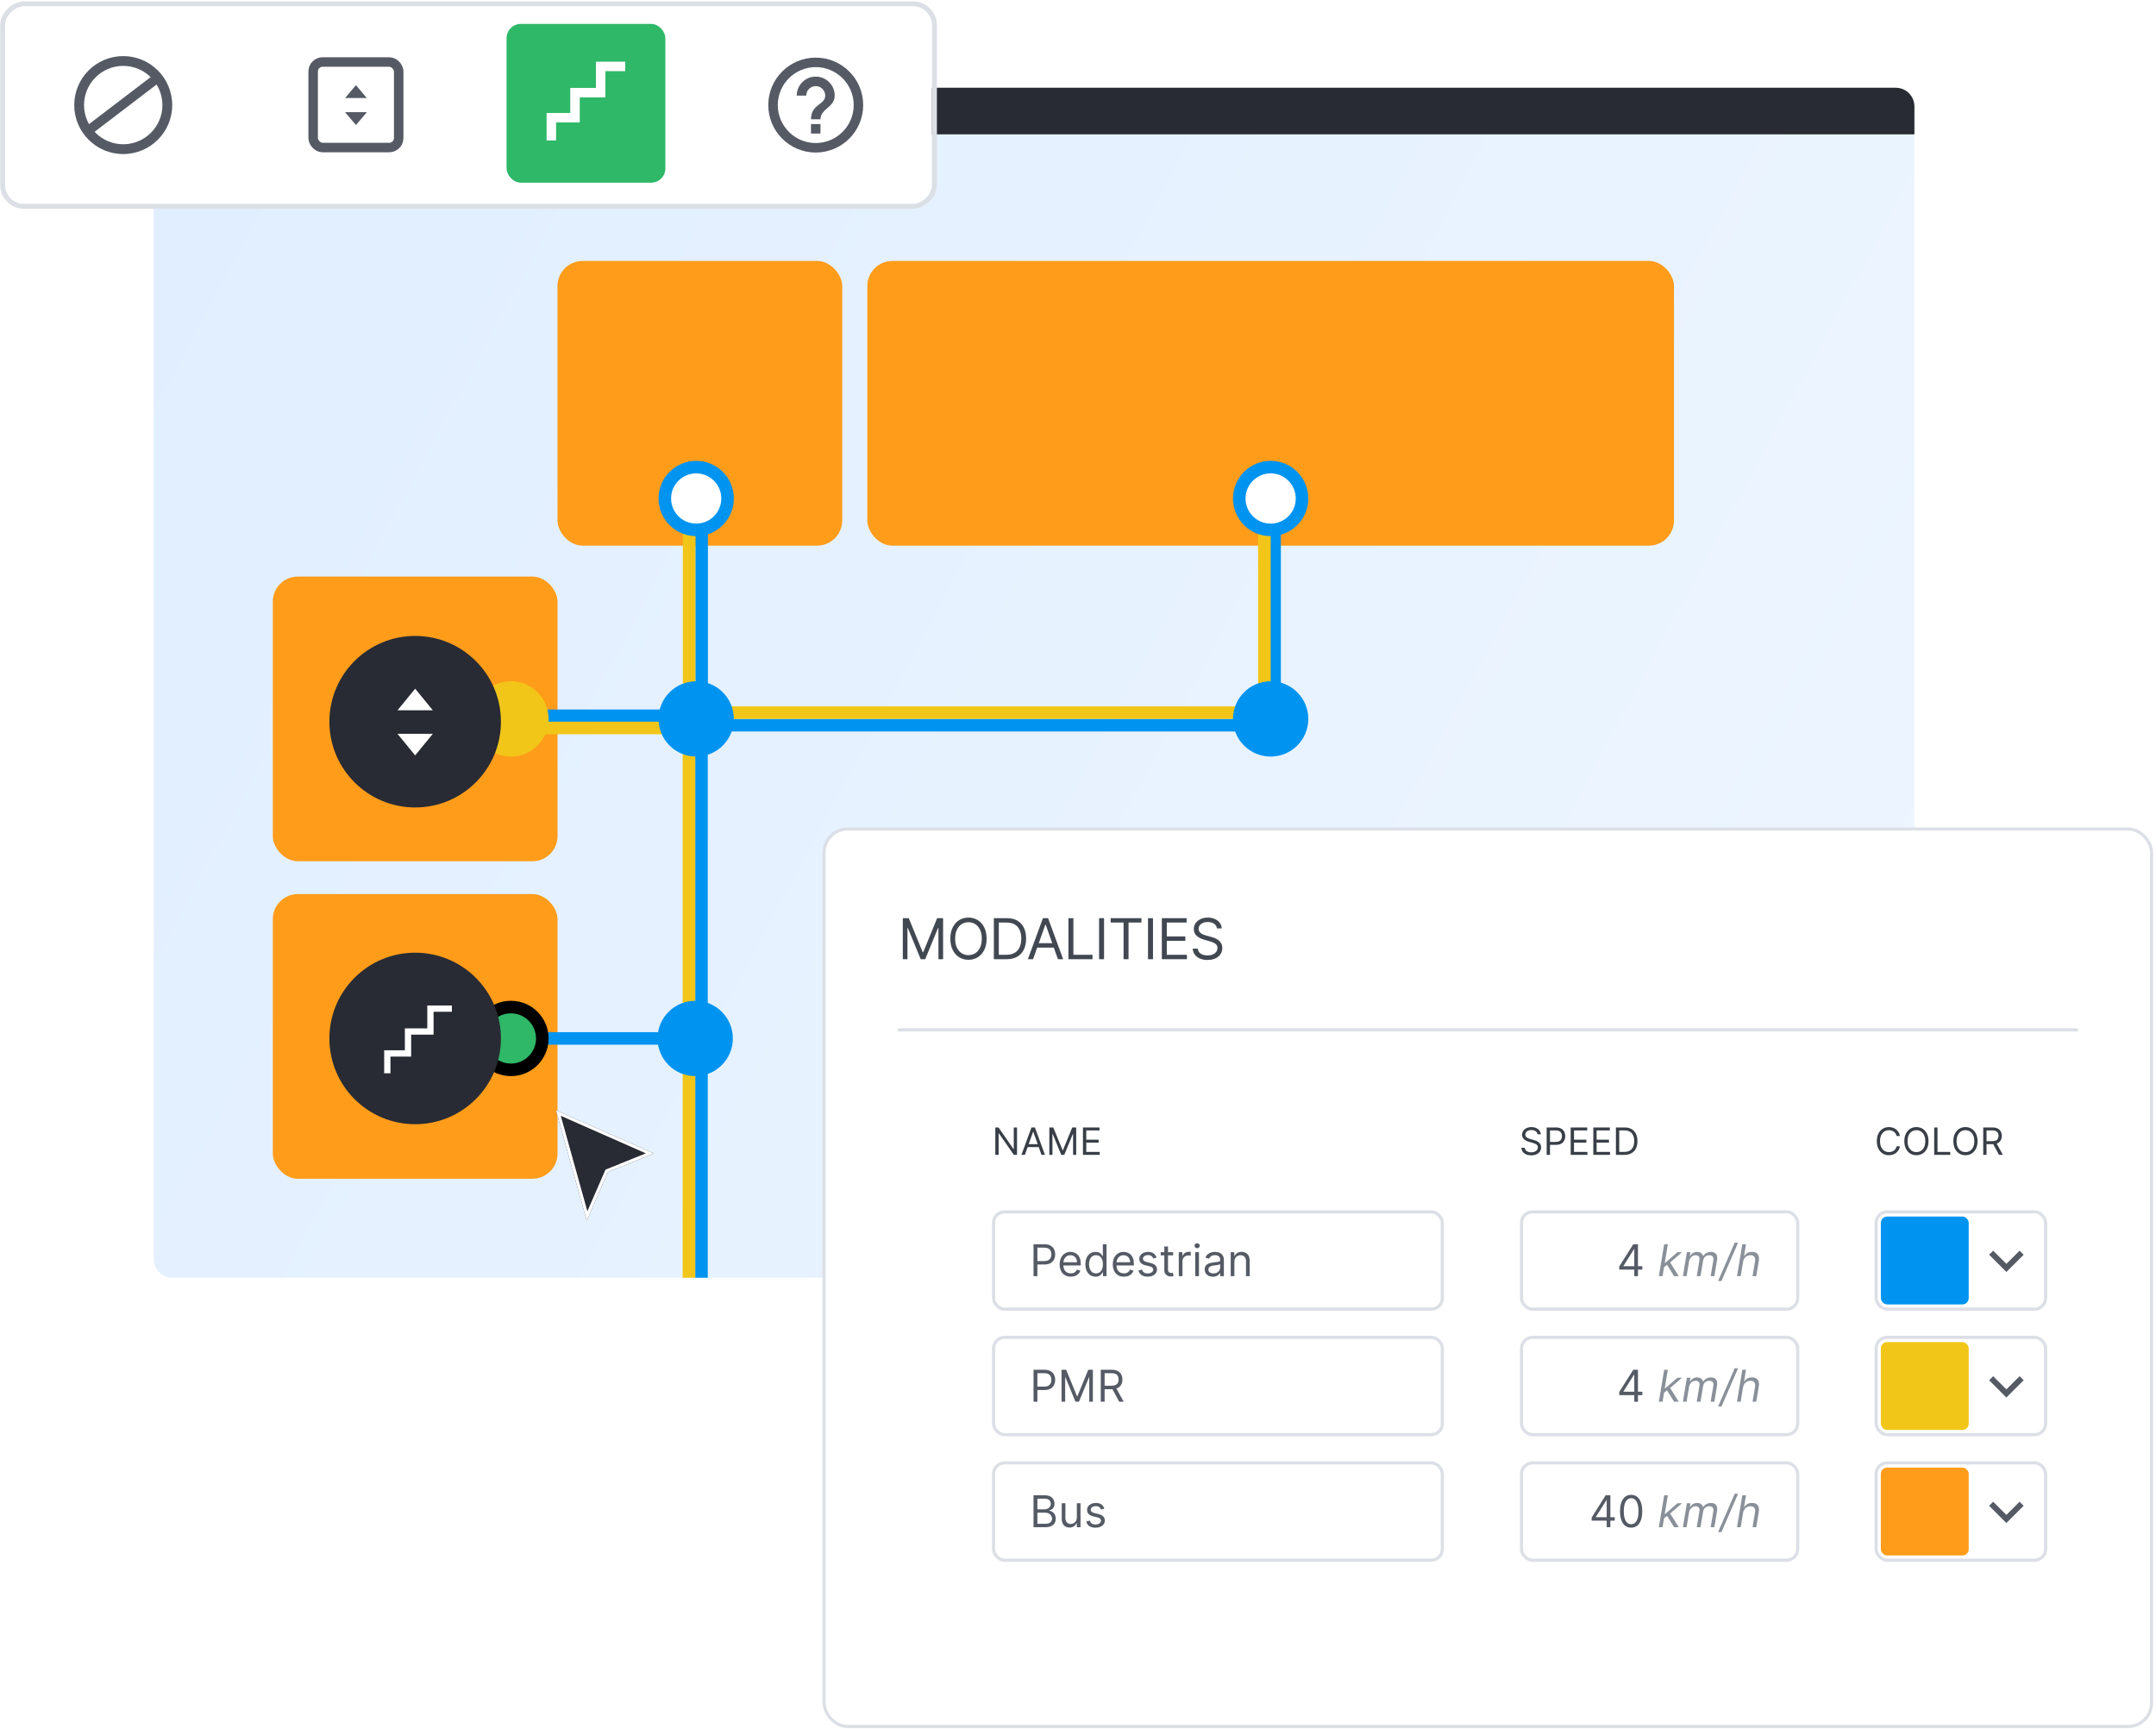 <svg width="687" height="551" viewBox="0 0 687 551" fill="none" xmlns="http://www.w3.org/2000/svg">
<g clip-path="url(#clip0_818_39049)">
<g filter="url(#filter0_f_818_39049)">
<rect x="49" y="42.806" width="561.021" height="364.367" rx="5.937" fill="black" fill-opacity="0.1"/>
</g>
<g clip-path="url(#clip1_818_39049)">
<path d="M49 42.806H610.021V401.236C610.021 404.515 607.364 407.173 604.085 407.173H54.937C51.658 407.173 49 404.515 49 401.236V42.806Z" fill="white"/>
<g clip-path="url(#clip2_818_39049)">
<rect width="561.022" height="364.367" transform="translate(49 42.806)" fill="white"/>
<rect x="49" y="42.806" width="561.022" height="364.367" fill="url(#paint0_linear_818_39049)"/>
</g>
<rect x="177.648" y="83.157" width="90.719" height="90.719" rx="8" fill="#FF9C1A"/>
<rect x="86.93" y="183.735" width="90.719" height="90.719" rx="8" fill="#FF9C1A"/>
<rect x="86.93" y="284.908" width="90.719" height="90.719" rx="8" fill="#FF9C1A"/>
<rect x="276.367" y="83.157" width="257.039" height="90.719" rx="8" fill="#FF9C1A"/>
<path d="M223.523 418.471V231.095H338.842H407.974" stroke="#0094F0" stroke-width="4"/>
<path d="M219.523 414.471V227.095H334.842H408.914" stroke="#F2C618" stroke-width="4"/>
<path d="M223.578 229.979L223.578 168.592" stroke="#0094F0" stroke-width="4"/>
<path d="M162.801 228.095L223.008 228.095" stroke="#0094F0" stroke-width="4"/>
<path d="M162.801 330.918L223.008 330.918" stroke="#0094F0" stroke-width="4"/>
<path d="M406.148 233.098L406.148 168.356" stroke="#0094F0" stroke-width="4"/>
<path d="M219.578 229.979L219.578 168.592" stroke="#F2C618" stroke-width="4"/>
<path d="M219.578 231.979L171.5 231.979" stroke="#F2C618" stroke-width="4"/>
<path d="M402.887 229.088L402.887 168.356" stroke="#F2C618" stroke-width="4"/>
<circle cx="404.887" cy="229.095" r="12" fill="#0094F0"/>
<circle cx="221.523" cy="330.918" r="12" fill="#0094F0"/>
<circle cx="162.801" cy="330.918" r="10" fill="#2EB867" stroke="black" stroke-width="4"/>
<circle cx="162.801" cy="229.095" r="12" fill="#F2C618"/>
<circle cx="132.291" cy="330.918" r="27.33" fill="#282B33"/>
<circle cx="221.836" cy="229.095" r="12" fill="#0094F0"/>
<circle cx="221.836" cy="158.853" r="10" fill="white" stroke="#0094F0" stroke-width="4"/>
<circle cx="404.887" cy="158.853" r="10" fill="white" stroke="#0094F0" stroke-width="4"/>
<circle cx="132.291" cy="229.979" r="27.33" fill="#282B33"/>
<path d="M126.664 226.345L132.289 219.47L137.914 226.345H126.664Z" fill="white"/>
<path d="M137.914 233.845L132.289 240.72L126.664 233.845L137.914 233.845Z" fill="white"/>
<path d="M123.414 342.017L123.417 335.695H130.012V328.706H137.154V321.41H143.989" stroke="white" stroke-width="2"/>
<g filter="url(#filter1_ddddd_818_39049)">
<path d="M166.156 334.803L197.36 348.567L182.688 354.505L175.955 369.973L166.156 334.803Z" fill="#282B33"/>
<path d="M176.058 368.482L166.922 335.687L196.076 348.547L182.501 354.041L182.311 354.118L182.23 354.305L176.058 368.482Z" stroke="white"/>
</g>
</g>
<path d="M49 33.901C49 30.622 51.658 27.964 54.937 27.964H604.085C607.364 27.964 610.021 30.622 610.021 33.901V42.806H49V33.901Z" fill="#282B33"/>
<circle cx="57.906" cy="35.385" r="2.226" fill="#EC5372"/>
<circle cx="66.812" cy="35.385" r="2.226" fill="#F2C618"/>
<circle cx="75.715" cy="35.385" r="2.226" fill="#2EB867"/>
</g>
<g clip-path="url(#clip3_818_39049)">
<rect x="296.984" y="1.992" width="62.983" height="295.367" rx="6.048" transform="rotate(90 296.984 1.992)" fill="white"/>
<rect x="161.418" y="7.617" width="50.597" height="50.597" rx="4.536" fill="#2EB867"/>
<path d="M258.418 42.556H261.442V39.532H258.418V42.556ZM259.93 18.362C251.583 18.362 244.809 25.137 244.809 33.483C244.809 41.83 251.583 48.605 259.93 48.605C268.276 48.605 275.051 41.83 275.051 33.483C275.051 25.137 268.276 18.362 259.93 18.362ZM259.93 45.58C253.261 45.58 247.833 40.152 247.833 33.483C247.833 26.815 253.261 21.387 259.93 21.387C266.598 21.387 272.027 26.815 272.027 33.483C272.027 40.152 266.598 45.58 259.93 45.58ZM259.93 24.411C256.588 24.411 253.881 27.117 253.881 30.459H256.905C256.905 28.796 258.266 27.435 259.93 27.435C261.593 27.435 262.954 28.796 262.954 30.459C262.954 33.483 258.418 33.105 258.418 38.02H261.442C261.442 34.617 265.978 34.239 265.978 30.459C265.978 27.117 263.271 24.411 259.93 24.411Z" fill="#555A65"/>
<path d="M175.68 44.749L175.683 37.516H183.227V29.521H191.398V21.175H199.217" stroke="white" stroke-width="3.024"/>
<rect x="99.785" y="19.756" width="27.259" height="27.259" rx="3.024" stroke="#555A65" stroke-width="3.024"/>
<path d="M109.949 31.242L113.42 27.14L116.891 31.242H109.949Z" fill="#555A65"/>
<path d="M116.891 35.75L113.42 39.852L109.948 35.75L116.891 35.75Z" fill="#555A65"/>
<path d="M39.265 17.876C30.649 17.876 23.656 24.869 23.656 33.485C23.656 42.101 30.649 49.094 39.265 49.094C47.882 49.094 54.875 42.101 54.875 33.485C54.875 24.869 47.882 17.876 39.265 17.876ZM39.265 45.972C32.382 45.972 26.778 40.369 26.778 33.485C26.778 26.602 32.382 20.998 39.265 20.998C46.149 20.998 51.753 26.602 51.753 33.485C51.753 40.369 46.149 45.972 39.265 45.972Z" fill="#555A65"/>
<path d="M28.059 41.69L49.736 25.148" stroke="#555A65" stroke-width="3.024"/>
</g>
<rect x="297.765" y="1.212" width="64.544" height="296.928" rx="6.829" transform="rotate(90 297.765 1.212)" stroke="#DCDFE6" stroke-width="1.561"/>
<rect x="262.594" y="264.173" width="423" height="286" rx="7.5" fill="white"/>
<path d="M287.679 292.582H289.571L294.02 303.448H294.173L298.622 292.582H300.514V305.673H299.031V295.727H298.903L294.812 305.673H293.381L289.29 295.727H289.162V305.673H287.679V292.582ZM314.378 299.127C314.378 300.508 314.129 301.701 313.63 302.707C313.132 303.713 312.448 304.488 311.578 305.034C310.709 305.579 309.716 305.852 308.6 305.852C307.483 305.852 306.49 305.579 305.621 305.034C304.752 304.488 304.068 303.713 303.569 302.707C303.071 301.701 302.821 300.508 302.821 299.127C302.821 297.747 303.071 296.554 303.569 295.548C304.068 294.542 304.752 293.767 305.621 293.221C306.49 292.676 307.483 292.403 308.6 292.403C309.716 292.403 310.709 292.676 311.578 293.221C312.448 293.767 313.132 294.542 313.63 295.548C314.129 296.554 314.378 297.747 314.378 299.127ZM312.844 299.127C312.844 297.994 312.654 297.037 312.275 296.257C311.9 295.478 311.391 294.887 310.747 294.487C310.108 294.086 309.392 293.886 308.6 293.886C307.807 293.886 307.089 294.086 306.446 294.487C305.806 294.887 305.297 295.478 304.918 296.257C304.543 297.037 304.355 297.994 304.355 299.127C304.355 300.261 304.543 301.218 304.918 301.997C305.297 302.777 305.806 303.367 306.446 303.768C307.089 304.169 307.807 304.369 308.6 304.369C309.392 304.369 310.108 304.169 310.747 303.768C311.391 303.367 311.9 302.777 312.275 301.997C312.654 301.218 312.844 300.261 312.844 299.127ZM320.723 305.673H316.684V292.582H320.902C322.172 292.582 323.259 292.844 324.162 293.368C325.066 293.888 325.758 294.636 326.24 295.612C326.721 296.583 326.962 297.747 326.962 299.102C326.962 300.465 326.719 301.639 326.233 302.624C325.748 303.604 325.04 304.358 324.111 304.887C323.182 305.411 322.053 305.673 320.723 305.673ZM318.269 304.267H320.621C321.703 304.267 322.6 304.058 323.312 303.64C324.024 303.223 324.554 302.628 324.904 301.857C325.253 301.085 325.428 300.167 325.428 299.102C325.428 298.045 325.255 297.135 324.91 296.372C324.565 295.605 324.049 295.017 323.363 294.608C322.677 294.195 321.823 293.988 320.8 293.988H318.269V304.267ZM329.183 305.673H327.521L332.328 292.582H333.964L338.771 305.673H337.109L333.197 294.653H333.095L329.183 305.673ZM329.796 300.559H336.495V301.965H329.796V300.559ZM340.45 305.673V292.582H342.035V304.267H348.12V305.673H340.45ZM351.8 292.582V305.673H350.215V292.582H351.8ZM353.903 293.988V292.582H363.721V293.988H359.604V305.673H358.019V293.988H353.903ZM367.393 292.582V305.673H365.807V292.582H367.393ZM370.211 305.673V292.582H378.112V293.988H371.796V298.411H377.703V299.818H371.796V304.267H378.214V305.673H370.211ZM387.768 295.855C387.691 295.207 387.38 294.704 386.835 294.346C386.289 293.988 385.62 293.809 384.828 293.809C384.248 293.809 383.741 293.903 383.306 294.09C382.876 294.278 382.539 294.536 382.296 294.864C382.058 295.192 381.938 295.565 381.938 295.983C381.938 296.332 382.022 296.632 382.188 296.884C382.358 297.131 382.576 297.338 382.84 297.504C383.104 297.666 383.381 297.8 383.671 297.907C383.96 298.009 384.227 298.092 384.47 298.156L385.799 298.514C386.14 298.603 386.519 298.727 386.937 298.884C387.359 299.042 387.762 299.257 388.145 299.53C388.533 299.799 388.853 300.144 389.104 300.566C389.355 300.987 389.481 301.505 389.481 302.119C389.481 302.826 389.296 303.465 388.925 304.036C388.558 304.608 388.022 305.061 387.314 305.398C386.611 305.735 385.757 305.903 384.751 305.903C383.813 305.903 383.002 305.752 382.316 305.449C381.634 305.147 381.097 304.725 380.705 304.184C380.317 303.642 380.098 303.014 380.046 302.298H381.683C381.725 302.792 381.892 303.201 382.181 303.525C382.475 303.845 382.846 304.083 383.294 304.241C383.745 304.394 384.231 304.471 384.751 304.471C385.356 304.471 385.899 304.373 386.381 304.177C386.862 303.977 387.244 303.7 387.525 303.346C387.806 302.988 387.947 302.571 387.947 302.093C387.947 301.659 387.826 301.305 387.583 301.032C387.34 300.759 387.02 300.538 386.624 300.367C386.228 300.197 385.799 300.048 385.339 299.92L383.728 299.46C382.705 299.166 381.896 298.746 381.299 298.201C380.703 297.655 380.404 296.941 380.404 296.059C380.404 295.326 380.603 294.687 380.999 294.142C381.399 293.592 381.936 293.166 382.61 292.863C383.287 292.556 384.044 292.403 384.879 292.403C385.723 292.403 386.473 292.554 387.129 292.857C387.785 293.155 388.305 293.564 388.688 294.084C389.076 294.604 389.281 295.194 389.302 295.855H387.768Z" fill="#424852"/>
<rect x="286.094" y="327.673" width="376" height="1" fill="#DCDFE6"/>
<rect x="262.594" y="264.173" width="423" height="286" rx="7.5" stroke="#DCDFE6"/>
<path d="M329.327 406.673V396.491H332.767C333.566 396.491 334.219 396.635 334.726 396.924C335.236 397.209 335.614 397.595 335.859 398.082C336.105 398.569 336.227 399.113 336.227 399.713C336.227 400.313 336.105 400.858 335.859 401.348C335.617 401.839 335.243 402.23 334.736 402.522C334.229 402.81 333.579 402.954 332.787 402.954H330.321V401.86H332.747C333.294 401.86 333.733 401.766 334.065 401.577C334.396 401.388 334.636 401.133 334.786 400.811C334.938 400.487 335.014 400.12 335.014 399.713C335.014 399.305 334.938 398.94 334.786 398.619C334.636 398.297 334.394 398.045 334.06 397.863C333.725 397.678 333.281 397.585 332.727 397.585H330.56V406.673H329.327ZM341.216 406.832C340.48 406.832 339.846 406.67 339.312 406.345C338.782 406.017 338.372 405.559 338.084 404.973C337.799 404.383 337.656 403.697 337.656 402.914C337.656 402.132 337.799 401.443 338.084 400.846C338.372 400.246 338.773 399.779 339.287 399.444C339.804 399.106 340.407 398.937 341.097 398.937C341.494 398.937 341.887 399.003 342.275 399.136C342.663 399.268 343.016 399.484 343.334 399.782C343.652 400.077 343.906 400.468 344.095 400.956C344.283 401.443 344.378 402.043 344.378 402.755V403.252H338.492V402.238H343.185C343.185 401.807 343.099 401.423 342.926 401.085C342.757 400.747 342.515 400.48 342.2 400.284C341.889 400.089 341.521 399.991 341.097 399.991C340.629 399.991 340.225 400.107 339.884 400.339C339.546 400.568 339.285 400.866 339.103 401.234C338.921 401.602 338.83 401.996 338.83 402.417V403.093C338.83 403.67 338.929 404.159 339.128 404.56C339.33 404.958 339.61 405.261 339.968 405.47C340.326 405.675 340.742 405.778 341.216 405.778C341.524 405.778 341.803 405.735 342.051 405.649C342.303 405.559 342.52 405.427 342.703 405.251C342.885 405.072 343.026 404.85 343.125 404.585L344.259 404.903C344.139 405.287 343.939 405.626 343.657 405.917C343.375 406.206 343.027 406.431 342.613 406.593C342.199 406.752 341.733 406.832 341.216 406.832ZM349.088 406.832C348.452 406.832 347.89 406.671 347.403 406.35C346.916 406.025 346.535 405.568 346.259 404.978C345.984 404.384 345.847 403.683 345.847 402.875C345.847 402.072 345.984 401.376 346.259 400.786C346.535 400.197 346.917 399.741 347.408 399.419C347.898 399.098 348.465 398.937 349.108 398.937C349.605 398.937 349.998 399.02 350.286 399.186C350.578 399.348 350.8 399.534 350.953 399.742C351.108 399.948 351.229 400.117 351.316 400.25H351.415V396.491H352.588V406.673H351.455V405.5H351.316C351.229 405.639 351.107 405.814 350.948 406.027C350.789 406.235 350.562 406.423 350.267 406.588C349.972 406.751 349.579 406.832 349.088 406.832ZM349.247 405.778C349.718 405.778 350.116 405.655 350.441 405.41C350.765 405.161 351.012 404.818 351.181 404.381C351.35 403.94 351.435 403.431 351.435 402.855C351.435 402.285 351.352 401.786 351.186 401.358C351.021 400.927 350.775 400.593 350.45 400.354C350.126 400.112 349.725 399.991 349.247 399.991C348.75 399.991 348.336 400.119 348.004 400.374C347.676 400.626 347.429 400.969 347.264 401.403C347.101 401.834 347.02 402.318 347.02 402.855C347.02 403.398 347.103 403.892 347.269 404.336C347.438 404.777 347.686 405.128 348.014 405.39C348.346 405.649 348.757 405.778 349.247 405.778ZM358.144 406.832C357.408 406.832 356.773 406.67 356.24 406.345C355.709 406.017 355.3 405.559 355.012 404.973C354.727 404.383 354.584 403.697 354.584 402.914C354.584 402.132 354.727 401.443 355.012 400.846C355.3 400.246 355.701 399.779 356.215 399.444C356.732 399.106 357.335 398.937 358.024 398.937C358.422 398.937 358.815 399.003 359.203 399.136C359.59 399.268 359.943 399.484 360.262 399.782C360.58 400.077 360.833 400.468 361.022 400.956C361.211 401.443 361.306 402.043 361.306 402.755V403.252H355.419V402.238H360.113C360.113 401.807 360.026 401.423 359.854 401.085C359.685 400.747 359.443 400.48 359.128 400.284C358.817 400.089 358.449 399.991 358.024 399.991C357.557 399.991 357.153 400.107 356.811 400.339C356.473 400.568 356.213 400.866 356.031 401.234C355.849 401.602 355.757 401.996 355.757 402.417V403.093C355.757 403.67 355.857 404.159 356.056 404.56C356.258 404.958 356.538 405.261 356.896 405.47C357.254 405.675 357.67 405.778 358.144 405.778C358.452 405.778 358.73 405.735 358.979 405.649C359.231 405.559 359.448 405.427 359.63 405.251C359.813 405.072 359.953 404.85 360.053 404.585L361.186 404.903C361.067 405.287 360.867 405.626 360.585 405.917C360.303 406.206 359.955 406.431 359.541 406.593C359.126 406.752 358.661 406.832 358.144 406.832ZM368.542 400.747L367.488 401.045C367.421 400.869 367.324 400.699 367.194 400.533C367.068 400.364 366.896 400.225 366.677 400.115C366.458 400.006 366.178 399.951 365.837 399.951C365.37 399.951 364.98 400.059 364.669 400.274C364.36 400.487 364.206 400.757 364.206 401.085C364.206 401.376 364.312 401.607 364.525 401.776C364.737 401.945 365.068 402.086 365.519 402.198L366.652 402.477C367.335 402.643 367.844 402.896 368.179 403.237C368.513 403.576 368.681 404.011 368.681 404.545C368.681 404.983 368.555 405.374 368.303 405.718C368.054 406.063 367.706 406.335 367.259 406.534C366.811 406.733 366.291 406.832 365.698 406.832C364.919 406.832 364.274 406.663 363.764 406.325C363.253 405.987 362.93 405.493 362.794 404.843L363.908 404.565C364.014 404.976 364.215 405.284 364.51 405.49C364.808 405.695 365.197 405.798 365.678 405.798C366.225 405.798 366.659 405.682 366.98 405.45C367.305 405.215 367.468 404.933 367.468 404.605C367.468 404.34 367.375 404.117 367.189 403.938C367.004 403.756 366.719 403.62 366.334 403.531L365.061 403.233C364.362 403.067 363.848 402.81 363.52 402.462C363.195 402.111 363.033 401.671 363.033 401.144C363.033 400.714 363.154 400.332 363.396 400.001C363.641 399.67 363.974 399.409 364.395 399.22C364.82 399.032 365.3 398.937 365.837 398.937C366.593 398.937 367.186 399.103 367.617 399.434C368.051 399.766 368.359 400.203 368.542 400.747ZM373.81 399.036V400.031H369.853V399.036H373.81ZM371.006 397.207H372.179V404.485C372.179 404.817 372.227 405.065 372.323 405.231C372.423 405.393 372.549 405.503 372.701 405.559C372.857 405.612 373.021 405.639 373.193 405.639C373.323 405.639 373.429 405.632 373.512 405.619C373.595 405.602 373.661 405.589 373.711 405.579L373.949 406.633C373.87 406.663 373.759 406.693 373.616 406.723C373.474 406.756 373.293 406.772 373.074 406.772C372.743 406.772 372.418 406.701 372.1 406.559C371.785 406.416 371.523 406.199 371.314 405.907C371.109 405.616 371.006 405.248 371.006 404.804V397.207ZM375.617 406.673V399.036H376.75V400.19H376.83C376.969 399.812 377.221 399.505 377.586 399.27C377.95 399.035 378.361 398.917 378.819 398.917C378.905 398.917 379.012 398.919 379.142 398.922C379.271 398.925 379.369 398.93 379.435 398.937V400.13C379.395 400.12 379.304 400.105 379.162 400.085C379.022 400.062 378.875 400.051 378.719 400.051C378.348 400.051 378.016 400.129 377.725 400.284C377.436 400.437 377.208 400.649 377.039 400.921C376.873 401.189 376.79 401.496 376.79 401.84V406.673H375.617ZM380.868 406.673V399.036H382.041V406.673H380.868ZM381.464 397.764C381.236 397.764 381.039 397.686 380.873 397.53C380.71 397.374 380.629 397.187 380.629 396.968C380.629 396.75 380.71 396.562 380.873 396.407C381.039 396.251 381.236 396.173 381.464 396.173C381.693 396.173 381.889 396.251 382.051 396.407C382.217 396.562 382.3 396.75 382.3 396.968C382.3 397.187 382.217 397.374 382.051 397.53C381.889 397.686 381.693 397.764 381.464 397.764ZM386.479 406.852C385.995 406.852 385.556 406.761 385.162 406.578C384.767 406.393 384.454 406.126 384.222 405.778C383.99 405.427 383.874 405.002 383.874 404.505C383.874 404.068 383.96 403.713 384.133 403.441C384.305 403.166 384.535 402.951 384.824 402.795C385.112 402.639 385.43 402.523 385.778 402.447C386.13 402.367 386.483 402.304 386.837 402.258C387.301 402.198 387.677 402.154 387.966 402.124C388.257 402.091 388.47 402.036 388.602 401.96C388.738 401.884 388.806 401.751 388.806 401.562V401.522C388.806 401.032 388.672 400.651 388.403 400.379C388.138 400.107 387.735 399.971 387.195 399.971C386.635 399.971 386.196 400.094 385.878 400.339C385.56 400.584 385.336 400.846 385.207 401.125L384.093 400.727C384.292 400.263 384.557 399.902 384.888 399.643C385.223 399.381 385.588 399.199 385.982 399.096C386.38 398.99 386.771 398.937 387.155 398.937C387.401 398.937 387.682 398.967 388.001 399.027C388.322 399.083 388.632 399.201 388.93 399.38C389.232 399.559 389.482 399.829 389.681 400.19C389.88 400.551 389.979 401.035 389.979 401.642V406.673H388.806V405.639H388.746C388.667 405.804 388.534 405.982 388.349 406.171C388.163 406.36 387.916 406.52 387.608 406.653C387.3 406.786 386.923 406.852 386.479 406.852ZM386.658 405.798C387.122 405.798 387.513 405.707 387.832 405.524C388.153 405.342 388.395 405.107 388.557 404.818C388.723 404.53 388.806 404.227 388.806 403.909V402.835C388.756 402.894 388.647 402.949 388.478 402.999C388.312 403.045 388.12 403.087 387.901 403.123C387.686 403.156 387.475 403.186 387.27 403.213C387.068 403.236 386.904 403.256 386.778 403.272C386.473 403.312 386.188 403.377 385.922 403.466C385.661 403.552 385.449 403.683 385.286 403.859C385.127 404.031 385.047 404.267 385.047 404.565C385.047 404.973 385.198 405.281 385.5 405.49C385.805 405.695 386.191 405.798 386.658 405.798ZM393.336 402.079V406.673H392.163V399.036H393.296V400.23H393.396C393.575 399.842 393.847 399.53 394.211 399.295C394.576 399.056 395.046 398.937 395.623 398.937C396.14 398.937 396.592 399.043 396.98 399.255C397.368 399.464 397.67 399.782 397.885 400.21C398.101 400.634 398.208 401.171 398.208 401.821V406.673H397.035V401.9C397.035 401.3 396.879 400.833 396.568 400.498C396.256 400.16 395.829 399.991 395.285 399.991C394.91 399.991 394.576 400.072 394.281 400.235C393.989 400.397 393.759 400.634 393.59 400.946C393.421 401.257 393.336 401.635 393.336 402.079Z" fill="#555A65"/>
<rect x="316.594" y="386.173" width="143" height="31" rx="3.5" stroke="#DCDFE6"/>
<path d="M329.327 446.673V436.491H332.767C333.566 436.491 334.219 436.635 334.726 436.924C335.236 437.209 335.614 437.595 335.859 438.082C336.105 438.569 336.227 439.113 336.227 439.713C336.227 440.313 336.105 440.858 335.859 441.348C335.617 441.839 335.243 442.23 334.736 442.522C334.229 442.81 333.579 442.954 332.787 442.954H330.321V441.86H332.747C333.294 441.86 333.733 441.766 334.065 441.577C334.396 441.388 334.636 441.133 334.786 440.811C334.938 440.487 335.014 440.12 335.014 439.713C335.014 439.305 334.938 438.94 334.786 438.619C334.636 438.297 334.394 438.045 334.06 437.863C333.725 437.678 333.281 437.585 332.727 437.585H330.56V446.673H329.327ZM338.255 436.491H339.727L343.187 444.943H343.307L346.767 436.491H348.238V446.673H347.085V438.937H346.986L343.804 446.673H342.69L339.508 438.937H339.409V446.673H338.255V436.491ZM350.753 446.673V436.491H354.193C354.988 436.491 355.641 436.627 356.152 436.899C356.662 437.167 357.04 437.537 357.285 438.007C357.53 438.478 357.653 439.013 357.653 439.613C357.653 440.213 357.53 440.745 357.285 441.209C357.04 441.673 356.664 442.038 356.157 442.303C355.65 442.565 355.002 442.696 354.213 442.696H351.429V441.582H354.173C354.717 441.582 355.154 441.502 355.485 441.343C355.82 441.184 356.062 440.959 356.211 440.667C356.364 440.372 356.44 440.021 356.44 439.613C356.44 439.206 356.364 438.849 356.211 438.544C356.059 438.239 355.815 438.004 355.48 437.838C355.146 437.669 354.703 437.585 354.153 437.585H351.985V446.673H350.753ZM355.545 442.099L358.051 446.673H356.619L354.153 442.099H355.545Z" fill="#555A65"/>
<rect x="316.594" y="426.173" width="143" height="31" rx="3.5" stroke="#DCDFE6"/>
<path d="M329.327 486.673V476.491H332.886C333.596 476.491 334.181 476.614 334.641 476.859C335.102 477.101 335.445 477.427 335.67 477.838C335.896 478.246 336.009 478.698 336.009 479.196C336.009 479.633 335.931 479.994 335.775 480.279C335.622 480.564 335.42 480.79 335.168 480.956C334.92 481.121 334.65 481.244 334.358 481.323V481.423C334.67 481.443 334.983 481.552 335.298 481.751C335.612 481.95 335.876 482.235 336.088 482.606C336.3 482.977 336.406 483.431 336.406 483.968C336.406 484.479 336.29 484.938 336.058 485.345C335.826 485.753 335.46 486.076 334.96 486.315C334.459 486.554 333.808 486.673 333.006 486.673H329.327ZM330.56 485.579H333.006C333.811 485.579 334.383 485.423 334.721 485.112C335.062 484.797 335.233 484.416 335.233 483.968C335.233 483.624 335.145 483.305 334.969 483.014C334.794 482.719 334.544 482.483 334.219 482.308C333.894 482.129 333.509 482.039 333.065 482.039H330.56V485.579ZM330.56 480.965H332.847C333.218 480.965 333.553 480.893 333.851 480.747C334.152 480.601 334.391 480.395 334.567 480.13C334.746 479.865 334.835 479.554 334.835 479.196C334.835 478.748 334.679 478.369 334.368 478.057C334.056 477.742 333.563 477.585 332.886 477.585H330.56V480.965ZM343.128 483.551V479.036H344.301V486.673H343.128V485.38H343.048C342.869 485.768 342.591 486.098 342.213 486.37C341.835 486.638 341.358 486.772 340.781 486.772C340.304 486.772 339.879 486.668 339.508 486.459C339.137 486.247 338.845 485.929 338.633 485.505C338.421 485.077 338.315 484.538 338.315 483.889V479.036H339.488V483.809C339.488 484.366 339.644 484.81 339.956 485.142C340.271 485.473 340.672 485.639 341.159 485.639C341.45 485.639 341.747 485.564 342.049 485.415C342.354 485.266 342.609 485.037 342.814 484.729C343.023 484.421 343.128 484.028 343.128 483.551ZM351.901 480.747L350.847 481.045C350.781 480.869 350.683 480.699 350.554 480.533C350.428 480.364 350.255 480.225 350.037 480.115C349.818 480.006 349.538 479.951 349.196 479.951C348.729 479.951 348.34 480.059 348.028 480.274C347.72 480.487 347.566 480.757 347.566 481.085C347.566 481.376 347.672 481.607 347.884 481.776C348.096 481.945 348.427 482.086 348.878 482.198L350.012 482.477C350.694 482.643 351.203 482.896 351.538 483.237C351.873 483.576 352.04 484.011 352.04 484.545C352.04 484.983 351.914 485.374 351.662 485.718C351.414 486.063 351.066 486.335 350.618 486.534C350.171 486.733 349.65 486.832 349.057 486.832C348.278 486.832 347.634 486.663 347.123 486.325C346.613 485.987 346.29 485.493 346.154 484.843L347.267 484.565C347.373 484.976 347.574 485.284 347.869 485.49C348.167 485.695 348.557 485.798 349.037 485.798C349.584 485.798 350.018 485.682 350.34 485.45C350.665 485.215 350.827 484.933 350.827 484.605C350.827 484.34 350.734 484.117 350.549 483.938C350.363 483.756 350.078 483.62 349.694 483.531L348.421 483.233C347.721 483.067 347.208 482.81 346.88 482.462C346.555 482.111 346.392 481.671 346.392 481.144C346.392 480.714 346.513 480.332 346.755 480.001C347.001 479.67 347.334 479.409 347.755 479.22C348.179 479.032 348.659 478.937 349.196 478.937C349.952 478.937 350.545 479.103 350.976 479.434C351.41 479.766 351.719 480.203 351.901 480.747Z" fill="#555A65"/>
<rect x="316.594" y="466.173" width="143" height="31" rx="3.5" stroke="#DCDFE6"/>
<path d="M515.965 404.585V403.571L520.439 396.491H521.175V398.062H520.678L517.297 403.411V403.491H523.323V404.585H515.965ZM520.757 406.673V404.277V403.804V396.491H521.931V406.673H520.757Z" fill="#555A65"/>
<path d="M530.142 403.889L530.361 402.437H530.599L534.517 399.036H535.969L531.812 402.636H531.713L530.142 403.889ZM528.591 406.673L530.281 396.491H531.454L529.764 406.673H528.591ZM533.443 406.673L531.096 402.894L532.051 402.079L534.935 406.673H533.443ZM536.248 406.673L537.521 399.036H538.654L538.455 400.23H538.555C538.784 399.822 539.093 399.505 539.485 399.28C539.879 399.051 540.325 398.937 540.822 398.937C541.319 398.937 541.718 399.051 542.02 399.28C542.322 399.505 542.532 399.822 542.651 400.23H542.731C542.99 399.832 543.334 399.517 543.765 399.285C544.199 399.053 544.69 398.937 545.237 398.937C545.913 398.937 546.433 399.151 546.798 399.578C547.166 400.006 547.275 400.667 547.126 401.562L546.271 406.673H545.097L545.953 401.562C546.042 400.995 545.953 400.593 545.684 400.354C545.419 400.112 545.078 399.991 544.66 399.991C544.123 399.991 543.681 400.152 543.333 400.473C542.985 400.795 542.771 401.204 542.691 401.701L541.856 406.673H540.663L541.538 401.443C541.607 401.005 541.525 400.654 541.289 400.389C541.054 400.124 540.713 399.991 540.265 399.991C539.96 399.991 539.662 400.074 539.37 400.24C539.079 400.402 538.828 400.627 538.619 400.916C538.411 401.201 538.276 401.529 538.217 401.9L537.421 406.673H536.248ZM553.827 396.014L548.538 408.204H547.464L552.753 396.014H553.827ZM555.419 402.079L554.664 406.673H553.49L555.181 396.491H556.354L555.737 400.23H555.837C556.075 399.832 556.394 399.517 556.791 399.285C557.192 399.053 557.696 398.937 558.303 398.937C558.82 398.937 559.256 399.041 559.61 399.25C559.968 399.456 560.22 399.772 560.366 400.2C560.515 400.624 560.537 401.164 560.431 401.821L559.615 406.673H558.442L559.237 401.9C559.337 401.294 559.256 400.825 558.994 400.493C558.735 400.158 558.333 399.991 557.786 399.991C557.401 399.991 557.043 400.072 556.712 400.235C556.384 400.397 556.105 400.634 555.877 400.946C555.651 401.257 555.499 401.635 555.419 402.079Z" fill="#8A9099"/>
<rect x="484.824" y="386.173" width="88" height="31" rx="3.5" stroke="#DCDFE6"/>
<path d="M515.965 444.585V443.571L520.439 436.491H521.175V438.062H520.678L517.297 443.411V443.491H523.323V444.585H515.965ZM520.757 446.673V444.277V443.804V436.491H521.931V446.673H520.757Z" fill="#555A65"/>
<path d="M530.142 443.889L530.361 442.437H530.599L534.517 439.036H535.969L531.812 442.636H531.713L530.142 443.889ZM528.591 446.673L530.281 436.491H531.454L529.764 446.673H528.591ZM533.443 446.673L531.096 442.894L532.051 442.079L534.935 446.673H533.443ZM536.248 446.673L537.521 439.036H538.654L538.455 440.23H538.555C538.784 439.822 539.093 439.505 539.485 439.28C539.879 439.051 540.325 438.937 540.822 438.937C541.319 438.937 541.718 439.051 542.02 439.28C542.322 439.505 542.532 439.822 542.651 440.23H542.731C542.99 439.832 543.334 439.517 543.765 439.285C544.199 439.053 544.69 438.937 545.237 438.937C545.913 438.937 546.433 439.151 546.798 439.578C547.166 440.006 547.275 440.667 547.126 441.562L546.271 446.673H545.097L545.953 441.562C546.042 440.995 545.953 440.593 545.684 440.354C545.419 440.112 545.078 439.991 544.66 439.991C544.123 439.991 543.681 440.152 543.333 440.473C542.985 440.795 542.771 441.204 542.691 441.701L541.856 446.673H540.663L541.538 441.443C541.607 441.005 541.525 440.654 541.289 440.389C541.054 440.124 540.713 439.991 540.265 439.991C539.96 439.991 539.662 440.074 539.37 440.24C539.079 440.402 538.828 440.627 538.619 440.916C538.411 441.201 538.276 441.529 538.217 441.9L537.421 446.673H536.248ZM553.827 436.014L548.538 448.204H547.464L552.753 436.014H553.827ZM555.419 442.079L554.664 446.673H553.49L555.181 436.491H556.354L555.737 440.23H555.837C556.075 439.832 556.394 439.517 556.791 439.285C557.192 439.053 557.696 438.937 558.303 438.937C558.82 438.937 559.256 439.041 559.61 439.25C559.968 439.456 560.22 439.772 560.366 440.2C560.515 440.624 560.537 441.164 560.431 441.821L559.615 446.673H558.442L559.237 441.9C559.337 441.294 559.256 440.825 558.994 440.493C558.735 440.158 558.333 439.991 557.786 439.991C557.401 439.991 557.043 440.072 556.712 440.235C556.384 440.397 556.105 440.634 555.877 440.946C555.651 441.257 555.499 441.635 555.419 442.079Z" fill="#8A9099"/>
<rect x="484.824" y="426.173" width="88" height="31" rx="3.5" stroke="#DCDFE6"/>
<path d="M324.071 359.283V368.011H323.048L318.293 361.158H318.207V368.011H317.151V359.283H318.173L322.946 366.153H323.031V359.283H324.071ZM326.58 368.011H325.472L328.676 359.283H329.767L332.972 368.011H331.864L329.256 360.664H329.188L326.58 368.011ZM326.989 364.602H331.455V365.539H326.989V364.602ZM334.367 359.283H335.628L338.594 366.528H338.697L341.663 359.283H342.924V368.011H341.935V361.38H341.85L339.123 368.011H338.168L335.441 361.38H335.356V368.011H334.367V359.283ZM345.079 368.011V359.283H350.346V360.221H346.136V363.17H350.073V364.107H346.136V367.073H350.414V368.011H345.079Z" fill="#393E47"/>
<path d="M507.173 484.585V483.571L511.647 476.491H512.383V478.062H511.886L508.505 483.411V483.491H514.531V484.585H507.173ZM511.965 486.673V484.277V483.804V476.491H513.139V486.673H511.965ZM519.757 486.812C519.008 486.812 518.37 486.608 517.843 486.201C517.316 485.79 516.913 485.195 516.635 484.416C516.356 483.634 516.217 482.689 516.217 481.582C516.217 480.482 516.356 479.542 516.635 478.763C516.916 477.981 517.321 477.384 517.848 476.973C518.378 476.559 519.014 476.352 519.757 476.352C520.499 476.352 521.134 476.559 521.661 476.973C522.191 477.384 522.596 477.981 522.874 478.763C523.156 479.542 523.297 480.482 523.297 481.582C523.297 482.689 523.157 483.634 522.879 484.416C522.601 485.195 522.198 485.79 521.671 486.201C521.144 486.608 520.506 486.812 519.757 486.812ZM519.757 485.718C520.499 485.718 521.076 485.36 521.487 484.644C521.898 483.929 522.103 482.908 522.103 481.582C522.103 480.7 522.009 479.95 521.82 479.33C521.634 478.71 521.366 478.238 521.015 477.913C520.667 477.588 520.247 477.426 519.757 477.426C519.021 477.426 518.446 477.789 518.032 478.514C517.617 479.237 517.41 480.259 517.41 481.582C517.41 482.464 517.503 483.213 517.689 483.829C517.874 484.446 518.141 484.915 518.489 485.236C518.84 485.558 519.263 485.718 519.757 485.718Z" fill="#555A65"/>
<path d="M530.142 483.889L530.361 482.437H530.599L534.517 479.036H535.969L531.812 482.636H531.713L530.142 483.889ZM528.591 486.673L530.281 476.491H531.454L529.764 486.673H528.591ZM533.443 486.673L531.096 482.894L532.051 482.079L534.935 486.673H533.443ZM536.248 486.673L537.521 479.036H538.654L538.455 480.23H538.555C538.784 479.822 539.093 479.505 539.485 479.28C539.879 479.051 540.325 478.937 540.822 478.937C541.319 478.937 541.718 479.051 542.02 479.28C542.322 479.505 542.532 479.822 542.651 480.23H542.731C542.99 479.832 543.334 479.517 543.765 479.285C544.199 479.053 544.69 478.937 545.237 478.937C545.913 478.937 546.433 479.151 546.798 479.578C547.166 480.006 547.275 480.667 547.126 481.562L546.271 486.673H545.097L545.953 481.562C546.042 480.995 545.953 480.593 545.684 480.354C545.419 480.112 545.078 479.991 544.66 479.991C544.123 479.991 543.681 480.152 543.333 480.473C542.985 480.795 542.771 481.204 542.691 481.701L541.856 486.673H540.663L541.538 481.443C541.607 481.005 541.525 480.654 541.289 480.389C541.054 480.124 540.713 479.991 540.265 479.991C539.96 479.991 539.662 480.074 539.37 480.24C539.079 480.402 538.828 480.627 538.619 480.916C538.411 481.201 538.276 481.529 538.217 481.9L537.421 486.673H536.248ZM553.827 476.014L548.538 488.204H547.464L552.753 476.014H553.827ZM555.419 482.079L554.664 486.673H553.49L555.181 476.491H556.354L555.737 480.23H555.837C556.075 479.832 556.394 479.517 556.791 479.285C557.192 479.053 557.696 478.937 558.303 478.937C558.82 478.937 559.256 479.041 559.61 479.25C559.968 479.456 560.22 479.772 560.366 480.2C560.515 480.624 560.537 481.164 560.431 481.821L559.615 486.673H558.442L559.237 481.9C559.337 481.294 559.256 480.825 558.994 480.493C558.735 480.158 558.333 479.991 557.786 479.991C557.401 479.991 557.043 480.072 556.712 480.235C556.384 480.397 556.105 480.634 555.877 480.946C555.651 481.257 555.499 481.635 555.419 482.079Z" fill="#8A9099"/>
<rect x="484.824" y="466.173" width="88" height="31" rx="3.5" stroke="#DCDFE6"/>
<rect x="599.324" y="387.673" width="28" height="28" rx="2" fill="#0094F0"/>
<path d="M635.117 398.547L639.324 402.745L643.532 398.547L644.824 399.839L639.324 405.339L633.824 399.839L635.117 398.547Z" fill="#555A65"/>
<rect x="597.824" y="386.173" width="54" height="31" rx="3.5" stroke="#DCDFE6"/>
<rect x="599.324" y="427.673" width="28" height="28" rx="2" fill="#F2C618"/>
<path d="M635.117 438.547L639.324 442.745L643.532 438.547L644.824 439.839L639.324 445.339L633.824 439.839L635.117 438.547Z" fill="#555A65"/>
<rect x="597.824" y="426.173" width="54" height="31" rx="3.5" stroke="#DCDFE6"/>
<path d="M489.923 361.465C489.872 361.033 489.665 360.698 489.301 360.46C488.938 360.221 488.491 360.102 487.963 360.102C487.577 360.102 487.239 360.164 486.949 360.289C486.662 360.414 486.438 360.586 486.276 360.805C486.116 361.024 486.037 361.272 486.037 361.551C486.037 361.783 486.092 361.984 486.203 362.151C486.317 362.316 486.462 362.454 486.638 362.565C486.814 362.673 486.999 362.762 487.192 362.833C487.385 362.901 487.562 362.957 487.724 362.999L488.611 363.238C488.838 363.298 489.091 363.38 489.369 363.485C489.651 363.59 489.919 363.734 490.175 363.916C490.433 364.095 490.646 364.325 490.814 364.606C490.982 364.887 491.065 365.232 491.065 365.641C491.065 366.113 490.942 366.539 490.695 366.92C490.45 367.301 490.092 367.603 489.621 367.828C489.152 368.052 488.582 368.164 487.912 368.164C487.287 368.164 486.746 368.063 486.288 367.862C485.834 367.66 485.476 367.379 485.214 367.018C484.956 366.657 484.81 366.238 484.776 365.761H485.866C485.895 366.09 486.006 366.363 486.199 366.579C486.395 366.792 486.642 366.951 486.94 367.056C487.241 367.158 487.565 367.21 487.912 367.21C488.315 367.21 488.678 367.144 488.999 367.014C489.32 366.88 489.574 366.695 489.761 366.46C489.949 366.221 490.043 365.943 490.043 365.624C490.043 365.335 489.962 365.099 489.8 364.917C489.638 364.735 489.425 364.587 489.161 364.474C488.896 364.36 488.611 364.261 488.304 364.176L487.23 363.869C486.548 363.673 486.009 363.393 485.611 363.029C485.213 362.666 485.014 362.19 485.014 361.602C485.014 361.113 485.146 360.687 485.411 360.323C485.678 359.957 486.036 359.673 486.484 359.471C486.936 359.266 487.44 359.164 487.997 359.164C488.56 359.164 489.06 359.265 489.497 359.467C489.935 359.666 490.281 359.938 490.537 360.285C490.795 360.631 490.932 361.025 490.946 361.465H489.923ZM492.839 368.011V359.283H495.788C496.472 359.283 497.032 359.407 497.467 359.654C497.904 359.899 498.228 360.229 498.438 360.647C498.649 361.065 498.754 361.531 498.754 362.045C498.754 362.559 498.649 363.026 498.438 363.447C498.231 363.867 497.91 364.203 497.475 364.453C497.041 364.7 496.484 364.823 495.805 364.823H493.691V363.886H495.771C496.239 363.886 496.616 363.805 496.9 363.643C497.184 363.481 497.39 363.262 497.518 362.987C497.649 362.708 497.714 362.394 497.714 362.045C497.714 361.695 497.649 361.383 497.518 361.107C497.39 360.832 497.183 360.616 496.896 360.46C496.609 360.301 496.228 360.221 495.754 360.221H493.896V368.011H492.839ZM500.492 368.011V359.283H505.759V360.221H501.549V363.17H505.486V364.107H501.549V367.073H505.827V368.011H500.492ZM507.7 368.011V359.283H512.967V360.221H508.757V363.17H512.694V364.107H508.757V367.073H513.035V368.011H507.7ZM517.601 368.011H514.908V359.283H517.72C518.567 359.283 519.291 359.458 519.894 359.808C520.496 360.154 520.958 360.653 521.279 361.303C521.6 361.951 521.76 362.727 521.76 363.63C521.76 364.539 521.598 365.322 521.274 365.978C520.95 366.631 520.479 367.134 519.86 367.487C519.24 367.836 518.487 368.011 517.601 368.011ZM515.965 367.073H517.533C518.254 367.073 518.852 366.934 519.327 366.656C519.801 366.377 520.155 365.981 520.388 365.467C520.621 364.953 520.737 364.34 520.737 363.63C520.737 362.926 520.622 362.319 520.392 361.81C520.162 361.299 519.818 360.907 519.361 360.634C518.904 360.359 518.334 360.221 517.652 360.221H515.965V367.073Z" fill="#393E47"/>
<path d="M605.404 362.011H604.347C604.284 361.707 604.175 361.44 604.019 361.21C603.865 360.979 603.678 360.786 603.456 360.63C603.238 360.471 602.995 360.352 602.728 360.272C602.461 360.193 602.182 360.153 601.892 360.153C601.364 360.153 600.885 360.286 600.456 360.553C600.03 360.82 599.691 361.214 599.438 361.734C599.188 362.254 599.063 362.891 599.063 363.647C599.063 364.403 599.188 365.041 599.438 365.56C599.691 366.08 600.03 366.474 600.456 366.741C600.885 367.008 601.364 367.141 601.892 367.141C602.182 367.141 602.461 367.102 602.728 367.022C602.995 366.943 603.238 366.825 603.456 366.668C603.678 366.509 603.865 366.315 604.019 366.085C604.175 365.852 604.284 365.585 604.347 365.283H605.404C605.324 365.729 605.179 366.129 604.969 366.481C604.759 366.833 604.498 367.133 604.185 367.38C603.873 367.624 603.522 367.81 603.132 367.938C602.746 368.066 602.333 368.13 601.892 368.13C601.148 368.13 600.486 367.948 599.907 367.585C599.327 367.221 598.871 366.704 598.539 366.033C598.206 365.363 598.04 364.568 598.04 363.647C598.04 362.727 598.206 361.931 598.539 361.261C598.871 360.59 599.327 360.073 599.907 359.71C600.486 359.346 601.148 359.164 601.892 359.164C602.333 359.164 602.746 359.228 603.132 359.356C603.522 359.484 603.873 359.671 604.185 359.918C604.498 360.163 604.759 360.461 604.969 360.813C605.179 361.163 605.324 361.562 605.404 362.011ZM614.511 363.647C614.511 364.568 614.345 365.363 614.013 366.033C613.68 366.704 613.224 367.221 612.645 367.585C612.065 367.948 611.403 368.13 610.659 368.13C609.915 368.13 609.253 367.948 608.673 367.585C608.094 367.221 607.638 366.704 607.305 366.033C606.973 365.363 606.807 364.568 606.807 363.647C606.807 362.727 606.973 361.931 607.305 361.261C607.638 360.59 608.094 360.073 608.673 359.71C609.253 359.346 609.915 359.164 610.659 359.164C611.403 359.164 612.065 359.346 612.645 359.71C613.224 360.073 613.68 360.59 614.013 361.261C614.345 361.931 614.511 362.727 614.511 363.647ZM613.488 363.647C613.488 362.891 613.362 362.254 613.109 361.734C612.859 361.214 612.52 360.82 612.091 360.553C611.665 360.286 611.187 360.153 610.659 360.153C610.13 360.153 609.652 360.286 609.223 360.553C608.797 360.82 608.457 361.214 608.204 361.734C607.954 362.254 607.829 362.891 607.829 363.647C607.829 364.403 607.954 365.041 608.204 365.56C608.457 366.08 608.797 366.474 609.223 366.741C609.652 367.008 610.13 367.141 610.659 367.141C611.187 367.141 611.665 367.008 612.091 366.741C612.52 366.474 612.859 366.08 613.109 365.56C613.362 365.041 613.488 364.403 613.488 363.647ZM616.324 368.011V359.283H617.381V367.073H621.438V368.011H616.324ZM630.134 363.647C630.134 364.568 629.968 365.363 629.635 366.033C629.303 366.704 628.847 367.221 628.267 367.585C627.688 367.948 627.026 368.13 626.282 368.13C625.537 368.13 624.875 367.948 624.296 367.585C623.716 367.221 623.26 366.704 622.928 366.033C622.596 365.363 622.429 364.568 622.429 363.647C622.429 362.727 622.596 361.931 622.928 361.261C623.26 360.59 623.716 360.073 624.296 359.71C624.875 359.346 625.537 359.164 626.282 359.164C627.026 359.164 627.688 359.346 628.267 359.71C628.847 360.073 629.303 360.59 629.635 361.261C629.968 361.931 630.134 362.727 630.134 363.647ZM629.111 363.647C629.111 362.891 628.985 362.254 628.732 361.734C628.482 361.214 628.142 360.82 627.713 360.553C627.287 360.286 626.81 360.153 626.282 360.153C625.753 360.153 625.275 360.286 624.846 360.553C624.419 360.82 624.08 361.214 623.827 361.734C623.577 362.254 623.452 362.891 623.452 363.647C623.452 364.403 623.577 365.041 623.827 365.56C624.08 366.08 624.419 366.474 624.846 366.741C625.275 367.008 625.753 367.141 626.282 367.141C626.81 367.141 627.287 367.008 627.713 366.741C628.142 366.474 628.482 366.08 628.732 365.56C628.985 365.041 629.111 364.403 629.111 363.647ZM631.947 368.011V359.283H634.896C635.578 359.283 636.137 359.4 636.575 359.633C637.012 359.863 637.336 360.18 637.546 360.583C637.757 360.987 637.862 361.445 637.862 361.96C637.862 362.474 637.757 362.93 637.546 363.328C637.336 363.725 637.014 364.038 636.579 364.265C636.144 364.489 635.589 364.602 634.913 364.602H632.526V363.647H634.879C635.345 363.647 635.72 363.579 636.004 363.443C636.291 363.306 636.498 363.113 636.626 362.863C636.757 362.61 636.822 362.309 636.822 361.96C636.822 361.61 636.757 361.305 636.626 361.043C636.495 360.782 636.286 360.58 635.999 360.438C635.713 360.293 635.333 360.221 634.862 360.221H633.004V368.011H631.947ZM636.055 364.09L638.203 368.011H636.975L634.862 364.09H636.055Z" fill="#393E47"/>
<rect x="599.324" y="467.673" width="28" height="28" rx="2" fill="#FF9C1A"/>
<path d="M635.117 478.547L639.324 482.745L643.532 478.547L644.824 479.839L639.324 485.339L633.824 479.839L635.117 478.547Z" fill="#555A65"/>
<rect x="597.824" y="466.173" width="54" height="31" rx="3.5" stroke="#DCDFE6"/>
<defs>
<filter id="filter0_f_818_39049" x="25.253" y="19.059" width="608.517" height="411.861" filterUnits="userSpaceOnUse" color-interpolation-filters="sRGB">
<feFlood flood-opacity="0" result="BackgroundImageFix"/>
<feBlend mode="normal" in="SourceGraphic" in2="BackgroundImageFix" result="shape"/>
<feGaussianBlur stdDeviation="11.873" result="effect1_foregroundBlur_818_39049"/>
</filter>
<filter id="filter1_ddddd_818_39049" x="164.156" y="333.803" width="44.203" height="51.17" filterUnits="userSpaceOnUse" color-interpolation-filters="sRGB">
<feFlood flood-opacity="0" result="BackgroundImageFix"/>
<feColorMatrix in="SourceAlpha" type="matrix" values="0 0 0 0 0 0 0 0 0 0 0 0 0 0 0 0 0 0 127 0" result="hardAlpha"/>
<feOffset/>
<feColorMatrix type="matrix" values="0 0 0 0 0 0 0 0 0 0 0 0 0 0 0 0 0 0 0.1 0"/>
<feBlend mode="normal" in2="BackgroundImageFix" result="effect1_dropShadow_818_39049"/>
<feColorMatrix in="SourceAlpha" type="matrix" values="0 0 0 0 0 0 0 0 0 0 0 0 0 0 0 0 0 0 127 0" result="hardAlpha"/>
<feOffset dy="1"/>
<feGaussianBlur stdDeviation="1"/>
<feColorMatrix type="matrix" values="0 0 0 0 0 0 0 0 0 0 0 0 0 0 0 0 0 0 0.1 0"/>
<feBlend mode="normal" in2="effect1_dropShadow_818_39049" result="effect2_dropShadow_818_39049"/>
<feColorMatrix in="SourceAlpha" type="matrix" values="0 0 0 0 0 0 0 0 0 0 0 0 0 0 0 0 0 0 127 0" result="hardAlpha"/>
<feOffset dx="2" dy="2"/>
<feGaussianBlur stdDeviation="1.5"/>
<feColorMatrix type="matrix" values="0 0 0 0 0 0 0 0 0 0 0 0 0 0 0 0 0 0 0.09 0"/>
<feBlend mode="normal" in2="effect2_dropShadow_818_39049" result="effect3_dropShadow_818_39049"/>
<feColorMatrix in="SourceAlpha" type="matrix" values="0 0 0 0 0 0 0 0 0 0 0 0 0 0 0 0 0 0 127 0" result="hardAlpha"/>
<feOffset dx="3" dy="6"/>
<feGaussianBlur stdDeviation="2"/>
<feColorMatrix type="matrix" values="0 0 0 0 0 0 0 0 0 0 0 0 0 0 0 0 0 0 0.05 0"/>
<feBlend mode="normal" in2="effect3_dropShadow_818_39049" result="effect4_dropShadow_818_39049"/>
<feColorMatrix in="SourceAlpha" type="matrix" values="0 0 0 0 0 0 0 0 0 0 0 0 0 0 0 0 0 0 127 0" result="hardAlpha"/>
<feOffset dx="6" dy="10"/>
<feGaussianBlur stdDeviation="2.5"/>
<feColorMatrix type="matrix" values="0 0 0 0 0 0 0 0 0 0 0 0 0 0 0 0 0 0 0.01 0"/>
<feBlend mode="normal" in2="effect4_dropShadow_818_39049" result="effect5_dropShadow_818_39049"/>
<feBlend mode="normal" in="SourceGraphic" in2="effect5_dropShadow_818_39049" result="shape"/>
</filter>
<linearGradient id="paint0_linear_818_39049" x1="610.022" y1="407.173" x2="22.55" y2="92.128" gradientUnits="userSpaceOnUse">
<stop stop-color="#EEF6FF"/>
<stop offset="1" stop-color="#E0EEFF"/>
</linearGradient>
<clipPath id="clip0_818_39049">
<rect width="561.021" height="379.209" fill="white" transform="translate(49 27.964)"/>
</clipPath>
<clipPath id="clip1_818_39049">
<path d="M49 42.806H610.021V401.236C610.021 404.515 607.364 407.173 604.085 407.173H54.937C51.658 407.173 49 404.515 49 401.236V42.806Z" fill="white"/>
</clipPath>
<clipPath id="clip2_818_39049">
<rect width="561.022" height="364.367" fill="white" transform="translate(49 42.806)"/>
</clipPath>
<clipPath id="clip3_818_39049">
<rect x="296.984" y="1.992" width="62.983" height="295.367" rx="6.048" transform="rotate(90 296.984 1.992)" fill="white"/>
</clipPath>
</defs>
</svg>
